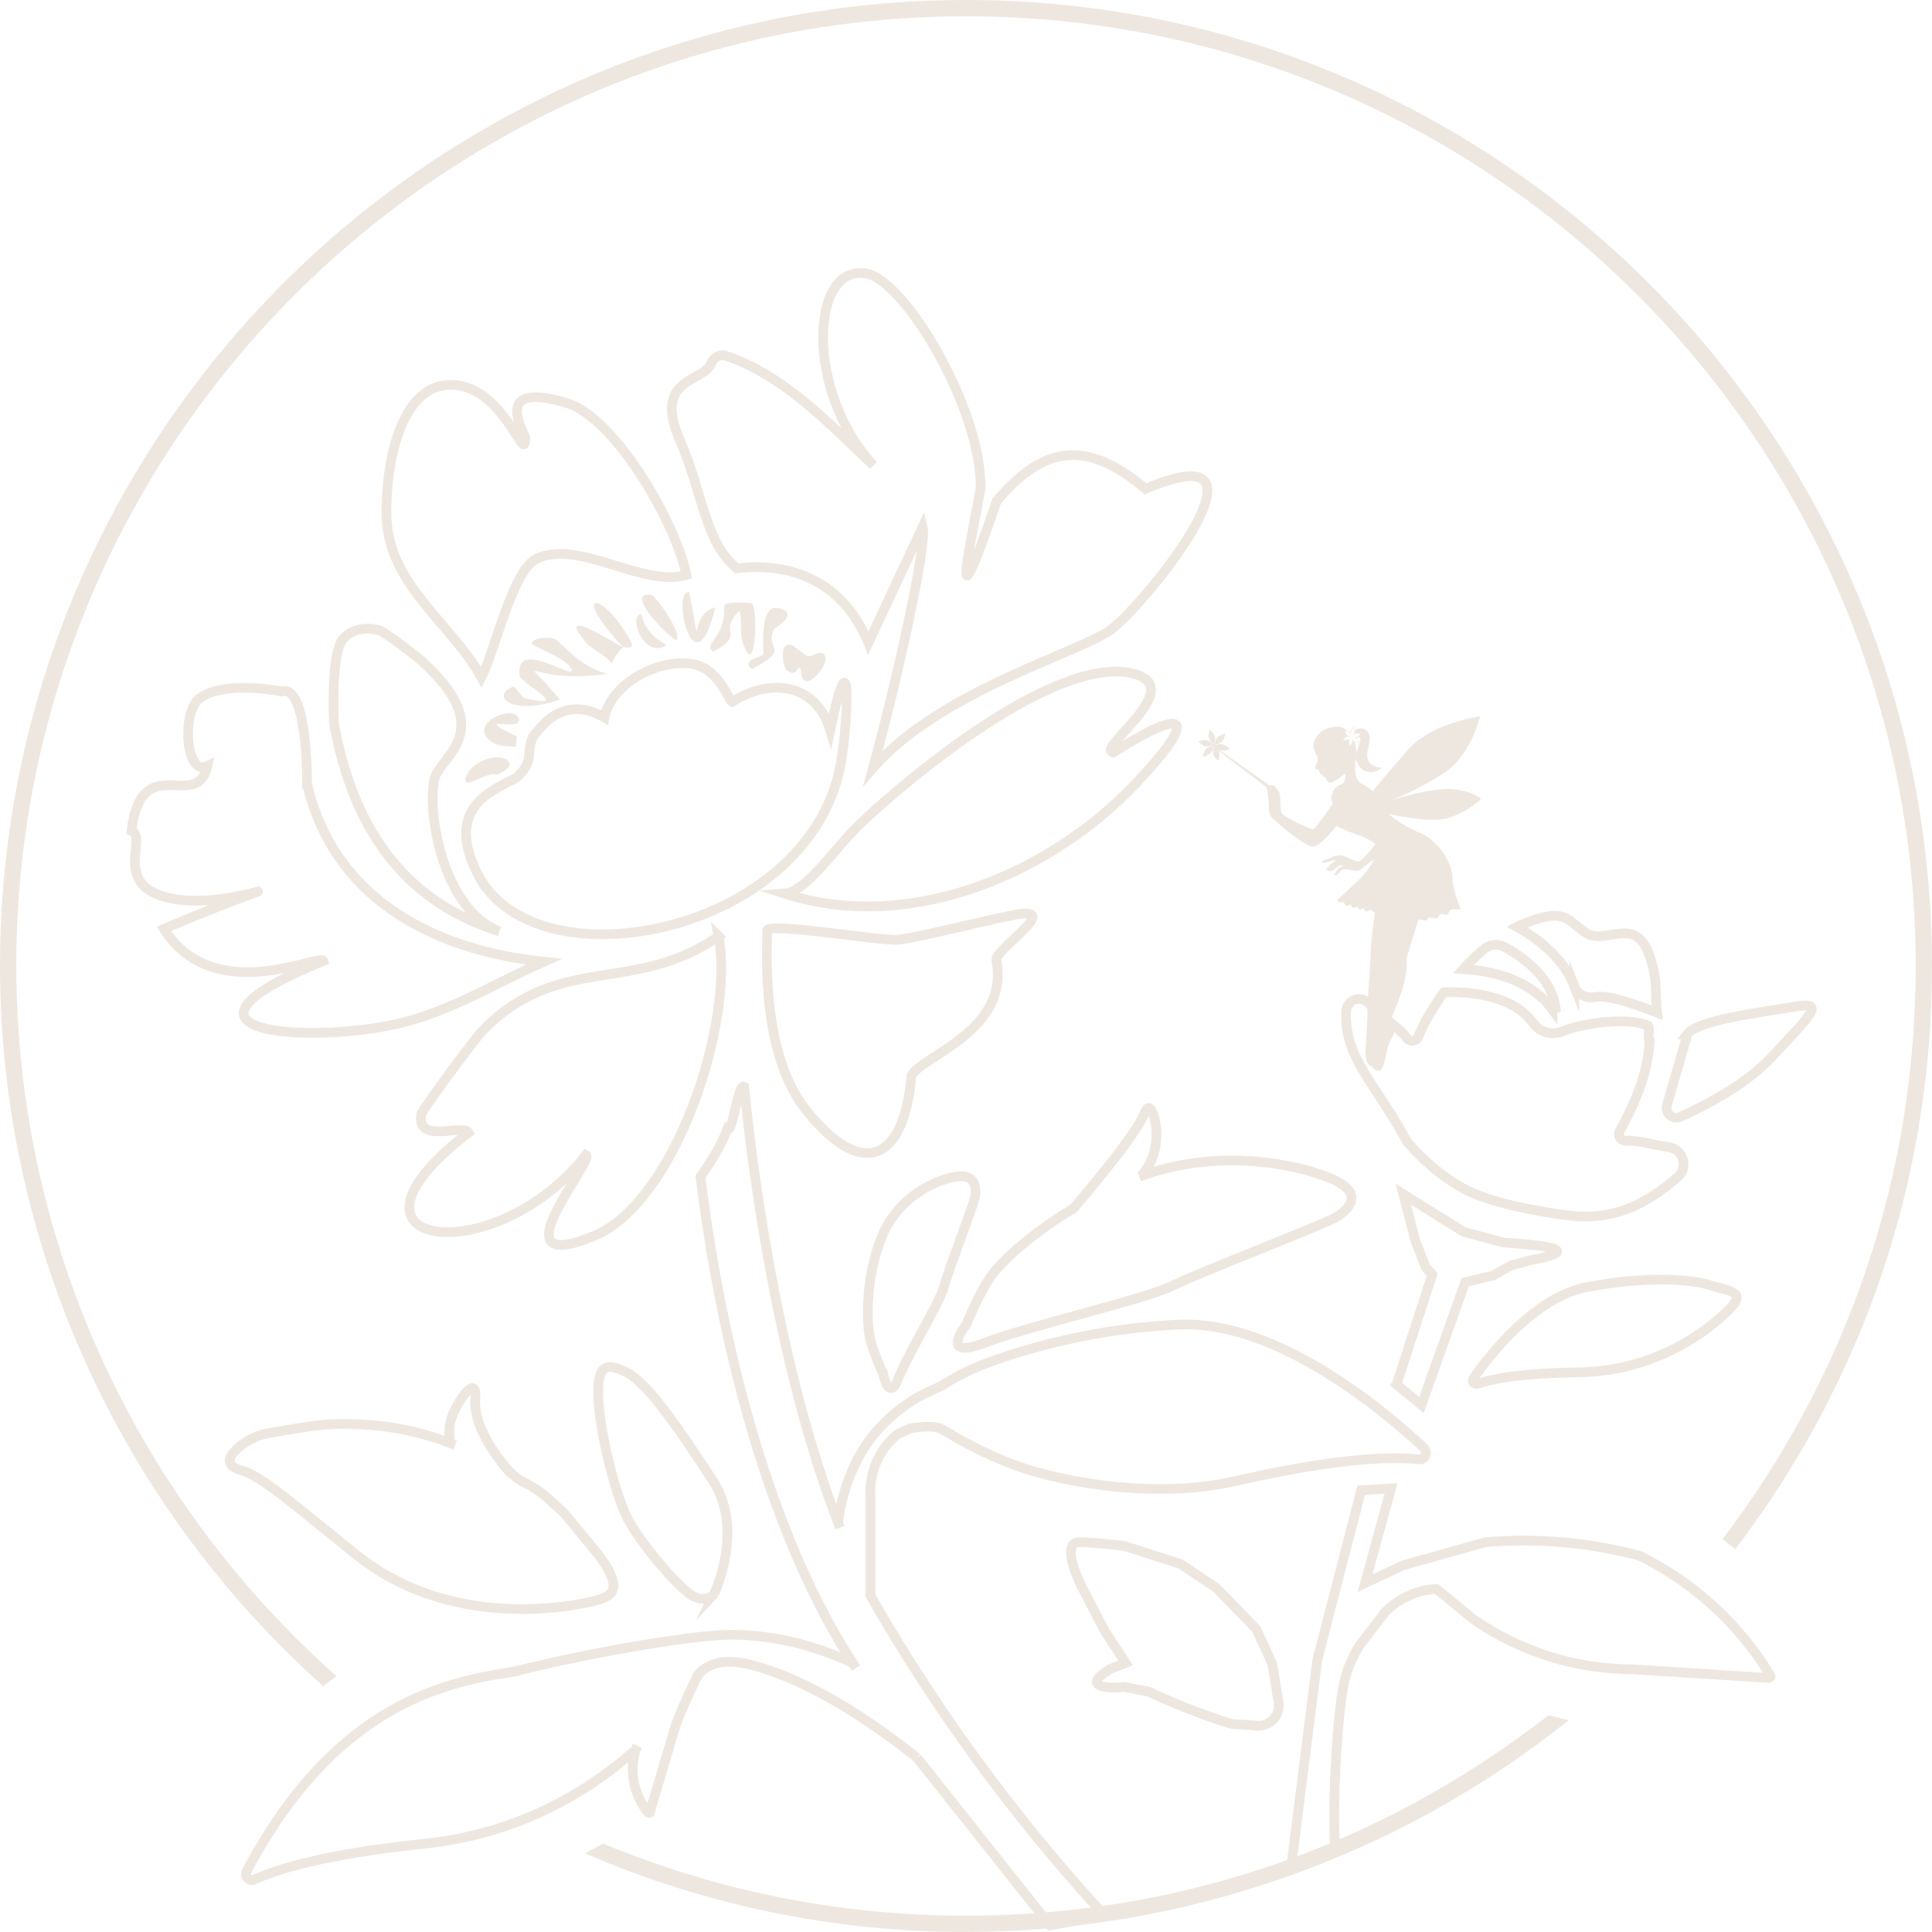 <?xml version="1.0" encoding="UTF-8"?>
<svg id="_レイヤー_1" data-name="レイヤー 1" xmlns="http://www.w3.org/2000/svg" viewBox="0 0 398 398">
  <defs>
    <style>
      .cls-1 {
        fill: #eee7e0;
      }

      .cls-2 {
        fill: none;
        stroke: #eee7e0;
        stroke-miterlimit: 10;
        stroke-width: 2px;
      }
    </style>
  </defs>
  <path class="cls-2" d="M324.31,203.14c.64,1.65,2.35,2.58,4.1,2.27,3.37-.6,9.69,2.01,12.93,3.18-.17-1.31-.2-5.97-.4-7.12-2.4-14.39-8.53-7.12-13.63-8.92-4.66-2.77-4.38-6.12-14.21-1.9-.19.08-.39.22-.58.31,4.4,2.45,9.56,6.41,11.79,12.19Z"/>
  <path class="cls-2" d="M319.81,207.98c.2-.08.45-.17.66-.25-.76-6.06-6.08-10.2-10.5-12.63-1.35-.75-3.04-.62-4.22.38-1.48,1.25-2.94,2.64-4.33,4.15,5.78.34,13.79,2.04,18.39,8.36Z"/>
  <path class="cls-2" d="M322.84,250.35c9.51,1.28,16.32-2.28,22.78-7.87,2.31-2,1.11-5.8-1.92-6.18-3.51-.44-5.81-1.44-8.65-1.29-1.12.06-1.91-1.02-1.37-2,2.95-5.42,5.82-11.67,6.15-18.67-.55-.81.21-2.26-.34-3.07-5.02-1.97-14.47-.13-17.33,1.1-2.34,1-4.85.39-6.25-1.54-4.5-6.18-14.04-6.58-18.44-6.41-2.22,3.01-4.11,6.16-5.29,9.15-.41,1.04-1.75,1.14-2.42.24-1.99-2.66-4.72-3.74-7.88-7.17-1.58-1.71-4.45-.65-4.56,1.68-.47,9.59,5.95,14.68,12.5,26.81,0,0,5.04,6.26,12.08,9.93,7.05,3.67,20.93,5.29,20.93,5.29Z"/>
  <path class="cls-2" d="M103,300.81c.35.52.89,1.27,1.66,2.06,1.73,1.78,3.48,2.61,4.24,3,2.28,1.18,3.84,2.62,6.96,5.51.51.47.52.5,7.26,8.71,0,0,3.79,4.62,3.19,7.12-.03.13-.07.24-.1.33-.35.91-1.38,1.66-3.49,2.18,0,0-27.81,7.81-49.36-9.47-12.93-10.37-19.54-16.25-23.66-17.36-1.47-.4-2.14-1-2.33-1.65-.4-1.36,1.7-3,2.33-3.5,2.46-1.94,5.13-2.43,6.18-2.61,6.93-1.18,10.39-1.77,14.27-1.8,6.24-.04,10.87.78,11.97.98,4.7.86,8.63,2.16,11.65,3.37"/>
  <path class="cls-2" d="M147.09,328.39s6.37-13.21-.24-23.35c-6.6-10.14-13.44-20.28-17.92-22.41-4.48-2.12-5.9-1.18-5.66,5.42.24,6.6,3.3,19.34,5.9,24.53,2.59,5.19,10.85,14.86,13.68,16.27,2.83,1.42,4.25-.47,4.25-.47Z"/>
  <path class="cls-2" d="M356.8,269.11s-11.55,13.35-31.64,13.6c-12.05.15-17.97,1.39-20.78,2.36-.68.23-1.26-.52-.85-1.11,3.52-5.05,12.79-16.88,23.58-18.86,13.79-2.53,22.46-1.29,25.32-.3,2.87.98,7.33,1.14,4.37,4.31Z"/>
  <path class="cls-2" d="M221.37,248.81c-8.97,5.31-14.95,11.04-16.84,13.57-2.72,3.63-5.45,10.44-5.45,10.44,0,0-5.9,7.49,3.63,3.86,9.53-3.63,33.36-9.08,38.81-11.8,5.45-2.72,30.87-12.48,33.59-14.07,2.72-1.59,6.14-4.94-.68-7.92-6.81-2.98-23.38-6.61-39.72-.48"/>
  <path class="cls-2" d="M181.92,283.02s1.18,5.98,3.16.92c1.98-5.06,8.59-15.72,9.42-18.96.83-3.24,6.07-16.76,6.38-18.51.31-1.74.08-4.67-3.9-4.08-3.97.59-11.98,3.97-15.41,12.59-3.43,8.61-2.99,17.76-2.37,20.61.63,2.85,2.71,7.43,2.71,7.43Z"/>
  <path class="cls-2" d="M347.64,212.99l-4.23,14.65c-.48,1.66,1.19,3.14,2.77,2.43,4.99-2.24,13.57-6.64,18.91-12.43,7.9-8.57,11.29-11.41,4.55-10.25-6.73,1.16-19.66,2.66-22.01,5.6Z"/>
  <path class="cls-2" d="M176.34,343.61c-21.69-32.79-29.57-80.9-32.04-101.18,1.87-2.65,3.56-5.39,4.83-8.09.27-.58.47-1.15.7-1.72,1.15.83,2.14-9.51,3.46-8.75,1.08,10.57,5.89,55.36,19.75,90.84"/>
  <path class="cls-2" d="M178.99,328.14c2.44,4.28,5.02,8.61,7.75,12.97,12.92,20.64,26.87,38.32,40.68,53.35-3.06.67-7.38,1.56-11.12,2.15-9.13-11.51-18.27-23.01-27.4-34.52"/>
  <path class="cls-2" d="M179.34,328.82v-20.58c-.09-1.35-.09-4.08,1.25-7.12,1.31-2.98,3.25-4.8,4.29-5.66.88-.41,1.77-.82,2.66-1.22,2.89-.48,5.18-.41,6.1,0,.64.29,1.4.73,1.4.73.23.14.56.35.97.6,0,0,6.54,3.99,14.02,6.6,9.18,3.2,28.09,6.69,44.46,2.94,21.35-4.88,32.39-5.08,37.8-4.46,1.31.15,1.98-1.52.99-2.44-8.57-7.98-30.47-26.25-50.45-25.34-22.47,1.02-40.43,7.87-44.87,10.29-1.68.91-3.04,1.73-3.97,2.3-1.41.66-2.82,1.33-4.22,1.99-2.56,1.4-6.06,3.74-9.29,7.52-6.18,7.24-7.52,16.05-7.83,18.76"/>
  <path class="cls-2" d="M287.69,285.22l5.14,4.21,9.01-25.3,5.78-1.38c1.23-.69,2.46-1.38,3.69-2.07,1.34-.36,2.69-.71,4.03-1.07,3.67-.68,5.49-1.29,5.47-1.83-.03-.75-3.7-1.35-11.01-1.8-2.76-.74-5.52-1.48-8.28-2.22-4.15-2.59-8.3-5.18-12.45-7.76.84,3.23,1.69,6.47,2.53,9.7l2.16,5.47,1.3,1.36-7.36,22.68Z"/>
  <path class="cls-2" d="M265.96,384.82l5.4-42.83s0-.01,0-.03c.07-.29,4.5-17.37,4.51-17.41.01-.04,4.54-17.52,4.55-17.56,2.05-.12,4.09-.24,6.14-.36l-5.36,19.51,7.83-3.68s.03-.01.05-.02l16.94-4.74s.04-.01.07-.01c4.65-.39,10.25-.51,16.55.09,5.78.55,10.86,1.58,15.1,2.7.03,0,.05.01.07.03,4.05,2,9.33,5.13,14.7,9.95,5.83,5.23,9.71,10.61,12.2,14.71.14.23-.06.52-.33.5-9.37-.6-18.74-1.19-28.11-1.79-4.69-.02-11.61-.6-19.4-3.42-5.69-2.06-10.17-4.69-13.41-6.96,0,0-.02-.01-.03-.02-2.51-2.05-5.02-4.1-7.53-6.16-1.21.07-2.81.3-4.58.94-2.93,1.06-4.9,2.75-5.98,3.83-1.76,2.3-3.52,4.6-5.28,6.9-.5.8-1.2,2.01-1.86,3.56-1.29,3.03-1.71,5.62-2.17,9.9-.7,6.52-1.4,16.04-1.08,27.49l-.98,1.53-8.01,3.32Z"/>
  <path class="cls-2" d="M131.01,360.38c-8.43,7.55-22.95,17.27-43.35,19.4-20.6,2.15-30.54,5.25-35.2,7.39-1.13.52-2.24-.72-1.63-1.8,4.17-7.47,15.2-28.02,37.4-36.63,6.92-2.68,12.43-3.55,17.45-4.35.45-.07.9-.14,1.36-.21"/>
  <path class="cls-2" d="M175.71,342.63c-4.83-2.29-12.35-5.13-21.82-5.77-3.38-.23-7.7-.22-20.33,1.84-7.04,1.15-16.57,2.92-27.88,5.68"/>
  <path class="cls-2" d="M143.27,345.8c.54-.82,1.09-1.52,1.88-2.04,3.59-2.36,8.14-1.45,13.48.39,11.57,3.99,23.05,12.19,30.27,17.94"/>
  <path class="cls-2" d="M144.16,344.62c-.31.51-.62,1.01-.93,1.52-1.89,3.84-3.23,7.14-4.13,9.57,0,0-5.14,17.33-5.14,17.33h0s.02.37-.14.43c-.41.17-1.7-2.1-2.12-2.94-.33-.65-2.41-5.2-.69-10.16.11-.32.21-.58.28-.73"/>
  <path class="cls-2" d="M228.71,343.82c1.06-.41,2.12-.83,3.17-1.24-1.41-2.15-2.81-4.31-4.22-6.46-1.55-2.97-3.1-5.93-4.65-8.9-.51-1.01-3.72-7.46-1.77-9.18.41-.36,1-.47,4.97-.13,2.21.19,4.07.39,5.42.56l11.54,3.71,7.49,5.01c2.73,2.82,5.45,5.64,8.18,8.46,1.1,2.4,2.2,4.8,3.29,7.2l1.1,7.01c.51,1.45.19,3.07-.83,4.23-1.03,1.16-2.62,1.67-4.14,1.33-1.55-.1-3.1-.19-4.65-.29-2.9-.92-5.95-1.99-9.13-3.25-2.8-1.11-5.43-2.25-7.89-3.4-1.66-.32-3.33-.64-4.99-.96-3.16.33-5.44-.03-5.66-.9-.27-1.02,2.33-2.53,2.76-2.78Z"/>
  <path class="cls-2" d="M104.78,303.5c.28-.02.44-.04.44-.04,0,0-7.92-8.21-7.3-15.46.11-1.26-.08-1.88-.45-2.04-1.01-.43-3.56,3.51-4.43,6.1-.36,1.07-.44,1.94-.46,2.22-.07.96.02,1.76.13,2.31"/>
  <path class="cls-2" d="M220.39,249.4h0c.26-.16.52-.31.78-.47,9.85-11.61,13.48-16.96,14.57-19.48.17-.4.5-1.23.9-1.22,1.04.04,2.6,5.65.71,10.39-.64,1.61-1.53,2.74-2.07,3.35"/>
  <path class="cls-1" d="M106.51,151.72c-9.66-4.62.28-1.25.37-3.16.2-4.17-11.66.54-5.27,4.46,1.22.75,3.07.7,4.62.78l.28-2.08Z"/>
  <path class="cls-1" d="M105,157.43c-.84-3.11-8.89-.72-9.12,3.32-.1,1.73,4.58-1.93,6.64-1.16,0,0,2.7-1.36,2.49-2.16Z"/>
  <path class="cls-2" d="M108.99,155.6s.11-1.91.48-3.03,1.05-1.71,1.05-1.71c2.3-2.89,6.73-7.2,14-3.06,1.52-7.37,11.8-12.45,18.63-10.9,5.07,1.15,7.11,7.57,7.65,7.72,7.73-5.01,17.31-3.99,20.23,5.79,4.66-22.36,3.66-.57,2.04,7.56-6.84,34.42-62.46,45.42-74.56,22.3-7.34-14.03,3.7-17.59,5.95-19.11,0,0,1.5-.57,2.1-1.13.6-.56,2.32-2.12,2.44-4.43Z"/>
  <g>
    <path class="cls-2" d="M178.69,56.42c-11.75-2.58-13,24.15,1.22,39.43-9.05-8.51-18.49-18.64-30.46-22.58-1.3-.43-2.49.48-3.03,1.73-1.66,3.84-12.02,2.78-6.31,15.82,4.69,10.72,5,20.73,11.68,26.28,3.08-.4,19.85-2.41,27.09,15.35l11.19-23.93c1.01,3.82-5.69,33.21-10.23,49.7,13.79-15.88,43.02-23.99,49.05-28.52,7.29-5.48,36.26-41.48,7.1-28.99-11.76-9.89-20.71-9.4-30.66,2.52-10.32,30.12-5.25,8.49-3.33-2.64.3-16-15.3-42.43-23.3-44.19Z"/>
    <path class="cls-2" d="M68.81,149.17c3.75,20.36,13.53,36.23,34.07,42.7-11.32-4.32-14.92-23.74-13.42-31.26.97-4.83,13.73-10.02-3-24.79-1.25-1.1-7.33-5.74-8.38-6.01-2.62-.65-5.86-.3-7.56,2.04-2.47,3.41-1.71,17.31-1.71,17.31Z"/>
    <path class="cls-2" d="M63.27,161.5c5.19,22.63,24.7,34.12,48.75,36.63-9.91,4.38-19.4,10.33-30.08,12.76-18.5,4.22-51.95,1.96-15.32-12.92-.48-1.74-22.52,9.72-32.87-6.63,35.71-14.97,14.04-2.88.44-6.5-10.91-2.9-3.78-12.26-7.09-13.7,1.98-16.87,13.49-3.72,15.62-13.32-4.52,2.2-5.28-10.93-1.78-13.81,3.78-3.12,12.38-2.49,17.06-1.56,5.42-1.82,5.26,19.05,5.26,19.05Z"/>
    <path class="cls-2" d="M148.04,192.89c-17.6,12.14-32.79,3.27-48.6,19.39-1.46,1.49-12.46,16.24-12.65,17.3-1.08,6.19,8.53,1.84,9.75,3.75-31.29,23.91,5.24,28.76,24.16,4.63,1.98,1.05-19.21,25.2,1.59,16.69,17-6.96,29.07-44.38,25.74-61.77Z"/>
    <path class="cls-2" d="M94.61,79.44c-12.79-2.1-15.37,18.45-14.96,27.46.63,13.76,13.4,21.58,19.51,32.64,2.85-5.43,6.43-22.26,11.46-24.49,8.86-3.94,21.69,6,30.77,3.4-2-10.36-14.55-32.38-24.61-35.42-15.94-4.82-8.57,6.2-8.58,7.28-.03,5.57-3.91-9.28-13.6-10.87Z"/>
    <path class="cls-2" d="M233.59,138.81c-15.52-4.16-45.94,20.88-56.65,31.15-4.81,4.61-10.81,13.8-15.35,14.12,25.61,8.26,54.45-3.83,72.21-22.49,12.17-12.79,12.29-17.15-4.49-6.58-3.74-.76,15.41-13.22,4.28-16.21Z"/>
    <path class="cls-2" d="M210.62,188.22c-3.76.36-21.38,4.98-25.62,5.37-3.37.31-25.81-3.48-26.91-2.01-.53,11.66.44,27.59,7.9,37.02,11.13,14.06,20.15,11.4,21.76-6.96,1.89-4.07,20.36-9.19,17.49-23.82-.4-2.06,12.38-10.27,5.37-9.6Z"/>
  </g>
  <path class="cls-1" d="M114.01,131.53c-.96-.26-4.6-.27-4.43,1.16.05.48,8.1,3.18,8.22,5.55-.87,1.03-11.72-6.54-10.75.95.22,1.67,11.23,6.92,1.29,4.68-.92-.21-.72-.54-2.46-2.49-5.17,2-.39,6.2,9.44,2.75-8.7-10.89-7.24-2.91,9.78-5.31-6.39-1.72-9.59-6.91-11.08-7.31Z"/>
  <path class="cls-1" d="M154.82,124.25c-.25-.13-5.21-.35-5.65.43.49,6.74-4.53,7.88-2.26,9.57,6.97-3.72.73-3.9,5.42-8.43.54,1.55.22,4.94.43,5.65,2.91,10.29,3.48-6.46,2.07-7.22Z"/>
  <path class="cls-1" d="M141.99,122.02c-3.83-.85.97,21.28,5.37,3.1-5.92,1.38-2.34,12.04-5.37-3.1Z"/>
  <path class="cls-1" d="M160.65,125.32c-4.51-1.33-3.2,8.98-3.43,9.48-.29.6-4.74,1.11-2.32,3.06,8.31-4.53,2.59-3.6,4.51-8.21.11-.27,5.38-3.12,1.24-4.33Z"/>
  <path class="cls-1" d="M128.36,133.33c-3.59-1.94-14.17-8.58-7.34-.6.58.68,4.01,2.42,5,3.96.87-1.83.96-1.89,2.34-3.36Z"/>
  <path class="cls-1" d="M134.26,122.57c-6.37-1.1,4.35,9.68,5.16,9.29,1.03-1.86-4.54-9.18-5.16-9.29Z"/>
  <path class="cls-1" d="M128.36,133.33c.16-.17,1.96.71,1.83-.74-5.74-11.04-13.32-11.47-1.83.74Z"/>
  <path class="cls-1" d="M132.16,126.54c-2.6-.18-.23,8.07,4.17,6.85,2.93-.81-2.87-.84-4.17-6.85Z"/>
  <path class="cls-1" d="M163.37,133.01s1.86,1.44,2.69,1.99c.83.55,1.87-.33,1.87-.33l-.06.11c.53-.25,1.07-.41,1.48-.23,2.4,1.04-1.83,6.29-3.34,5.72-.03,0-.06.03-.1.02-.94-.37-.87-1.87-.93-2.31-.06-.44-.49-.57-.99.26-.5.83-1.64.02-1.64.02-1.18-.21-2.11-6.83,1.02-5.24Z"/>
  <g>
    <path class="cls-1" d="M199,398c-27.18,0-53.57-5.45-78.48-16.19,1.26-.66,2.49-1.35,3.68-2.05,23.78,9.88,48.94,14.88,74.8,14.88,43.85,0,85.33-14.27,119.99-41.29,1.51.4,2.89.73,4.21.99-35.17,28.16-79.18,43.65-124.2,43.65Z"/>
    <path class="cls-1" d="M66.6,347.38C24.26,309.56,0,255.53,0,199,0,89.27,89.27,0,199,0s199,89.27,199,199c0,43.77-14.01,85.3-40.54,120.17-.89-.76-1.75-1.46-2.59-2.12,26.03-34.27,39.77-75.06,39.77-118.05C394.64,91.12,306.88,3.36,199,3.36S3.36,91.12,3.36,199c0,55.84,24.03,109.09,65.97,146.31-.91.65-1.82,1.34-2.73,2.07Z"/>
  </g>
  <path class="cls-1" d="M292.42,171.56c-4.22-1.81-6.33-3.92-6.33-3.92,0,0,5.6,1.46,10.17,1.21,4.58-.25,8.85-4.22,8.85-4.22,0,0-1.61-1.66-5.88-2.06-4.28-.4-12.57,2.26-12.57,2.26,0,0,5.43-2.04,10.93-5.66,5.49-3.62,7.31-11.59,7.31-11.59,0,0-9.92,1.27-14.88,6.9-4.96,5.63-7.24,8.51-7.24,8.51,0,0-1.34-1.21-2.45-1.61,0,0-.58-.36-.85-1.15-.67-1.93-.1-3.96-.1-3.96,0,0,.36,2.51,2.52,2.75,2.16.24,2.81-1.06,2.81-1.06,0,0-.66.54-2.16-.48-.9-.61-1.16-1.61-.6-3.82.57-2.21.05-3.46-1.61-3.61-.66-.06-1.26.43-1.26.43,0,0-.02-.18-.07-.33-.05-.14-.16-.4-.16-.4,0,0-.27.25-.47.57-.18.3-.22.61-.22.61,0,0-.07-.1-.21-.19-.14-.09-.33-.17-.33-.17-.3-.28-.7-.55-1.21-.72-1.35-.46-4,.17-5.1,1.8-1.7,2.51.19,3.72.16,4.73,0,0-.06.08-.14.14-.08.06-.16.06-.16.06,0,0,.1.03.17,0,.07-.03.12-.1.12-.1,0,.03-.01.07-.02.1-.31,1.03-.47,1.14-.46,1.57,0,.43.67.41.67.41,0,0,.17.42.21.61.04.19.11.32.24.38.14.06.4-.06.4-.06,0,0-.16.3-.01.43.14.14.38.09.42.13.05.04.18.09.25.34.07.25.26.65.56.77.3.12.92.02,2.04-.8,1.12-.82,1.38-1.09,1.38-.83,0,.37.17,1.73-1.04,2.13-1.21.4-2.14,2.13-1.68,3.54.05.14.07.28.07.43,0,0-3.51,5.21-4.02,5.21s-6.09-2.51-6.47-3.39c-.38-.89-.05-3.95-.6-4.5-.56-.55-.64-1.02-1.17-1.17-.54-.16-.67.06-.67.06l-10.43-7.38s.29.08.41.11c.73.2,1.79-.21,1.79-.21,0,0-.67-.8-1.47-1.01-.8-.21-1.4.18-1.4.18l-.06-.19s.78,0,1.32-.54c.53-.54.71-1.66.71-1.66,0,0-1.02.18-1.61.76-.58.59-.54,1.31-.54,1.31l-.19-.04s.39-.68.19-1.41c-.2-.73-1.08-1.45-1.08-1.45,0,0-.36.98-.14,1.78.22.8.86,1.13.86,1.13l-.14.14s-.39-.67-1.12-.87c-.73-.19-1.8.21-1.8.21,0,0,.67.8,1.47,1.02.8.21,1.41-.18,1.41-.18l.06.19s-.78,0-1.31.54c-.54.54-.72,1.66-.72,1.66,0,0,1.03-.18,1.61-.77.58-.58.54-1.31.54-1.31l.2.05s-.39.68-.19,1.41c.2.73,1.08,1.45,1.08,1.45,0,0,.36-.98.14-1.78-.03-.12-.07-.23-.12-.32l9.79,7.46.25.65s.32,2.06.32,3.26c0,1.21.2,2.01.63,2.44.43.43,6.85,6.15,8.56,5.93,1.71-.22,4.68-4.24,4.68-4.24,2.56,1.31,4.42,1.66,6.23,2.56,1.81.9,1.81,1.21,1.81,1.21,0,0-2.64,3.54-3.54,3.54-.91,0-2.62-1.28-3.82-1.28-1.21,0-2.11.73-2.79.88-.68.15-.86.34-.86.34,0,0,.07.44.79.29.72-.15,1.54-.47,1.91-.47h.37s-.82.42-1.17.77c-.35.35-.79.86-.97,1.04-.18.18.07.25.28.25s.14.18.4.18.82-.15,1.09-.42c.27-.27.86-.82,1.09-.82s.9.25.9.25c0,0-.74.06-1.06.25-.31.19-.6.87-.85,1.13-.26.26-.26.39-.26.39,0,0,.25.23.66-.05.42-.28.6-.83.89-.93.29-.1.97-.29,1.66-.09s1.56.36,2.18.01c.62-.35.46-.45,1.16-.93.7-.48,1.79-1.33,1.79-1.33,0,0-1.06,2.16-2.97,4.07-1.91,1.91-4.3,4-4.52,4.22-.23.23.15.7.45.7.3,0,.44-.29.73,0,.29.29.1.53.5.65.4.12.78-.33.98-.13.2.2.07.58.5.58s.38-.18.73-.18c.35,0,.25.53.63.53.38,0,.28-.2.65-.2s.15.6.58.6.38-.33.75-.33.75.44.98.44-.77,5.83-.77,8.24c0,2.41-.67,9.25-.67,12.13s-.37,6.7-.37,8.96,1.26,2.51,1.26,2.51c0,0,.45.85,1.49.85,1.04,0,1.37-3.38,1.84-4.96.47-1.57,1.27-2.21,1.27-3.15,0-.94-.94-1.88-.94-1.88,0,0,2.21-4.76,3.02-8.11.8-3.35.47-5.03.47-5.03l2.48-8.04s1.04.2,1.51.2c.47,0,.03-.57.97-.57.94,0,.97.47,1.51-.07.53-.54.23-.67.8-.67.57,0,.84.37,1.21,0,.37-.37.5-.77.5-.77,0,0,.47-.33,1.14-.17.67.17,1.02-.18,1.02-.18,0,0-1.66-3.8-1.66-6.42,0-2.61-2.58-7.44-6.8-9.25ZM278.62,152.76c-.09.46-.52.86-.52.86,0,0-.26-.59-.18-1,.09-.42.46-.66.46-.66l-.09-.07s-.16.37-.6.52c-.44.14-1.01-.02-1.01-.02,0,0,.37-.52.78-.65.41-.14.8.06.8.06l.02-.11s-.41.05-.75-.26c-.35-.31-.48-.88-.48-.88,0,0,.64.07.96.35.32.29.35.73.35.73l.11-.04s-.24-.33-.15-.79c.1-.46.52-.86.52-.86,0,0,.26.58.18,1-.09.42-.45.66-.45.66l.08.07s.16-.38.61-.52c.44-.15,1,.02,1,.02,0,0-.38.52-.78.65-.41.14-.8-.06-.8-.06l-.02.11s.41-.05.75.26c.35.31.48.88.48.88,0,0-.64-.06-.96-.35-.32-.29-.35-.72-.35-.72l-.11.04s.24.33.15.79ZM278.94,152.77s.2.16.47.24c.28.07.56.09.56.09,0,0-.04-.33-.21-.64-.17-.3-.39-.47-.39-.47.23-.09.48-.13.7-.02.34.17.16.61-.2,1.69-.23.67-.42,1.31-.42,1.31,0,0-.13-1.21-.32-1.74-.07-.18-.13-.33-.18-.46Z"/>
</svg>